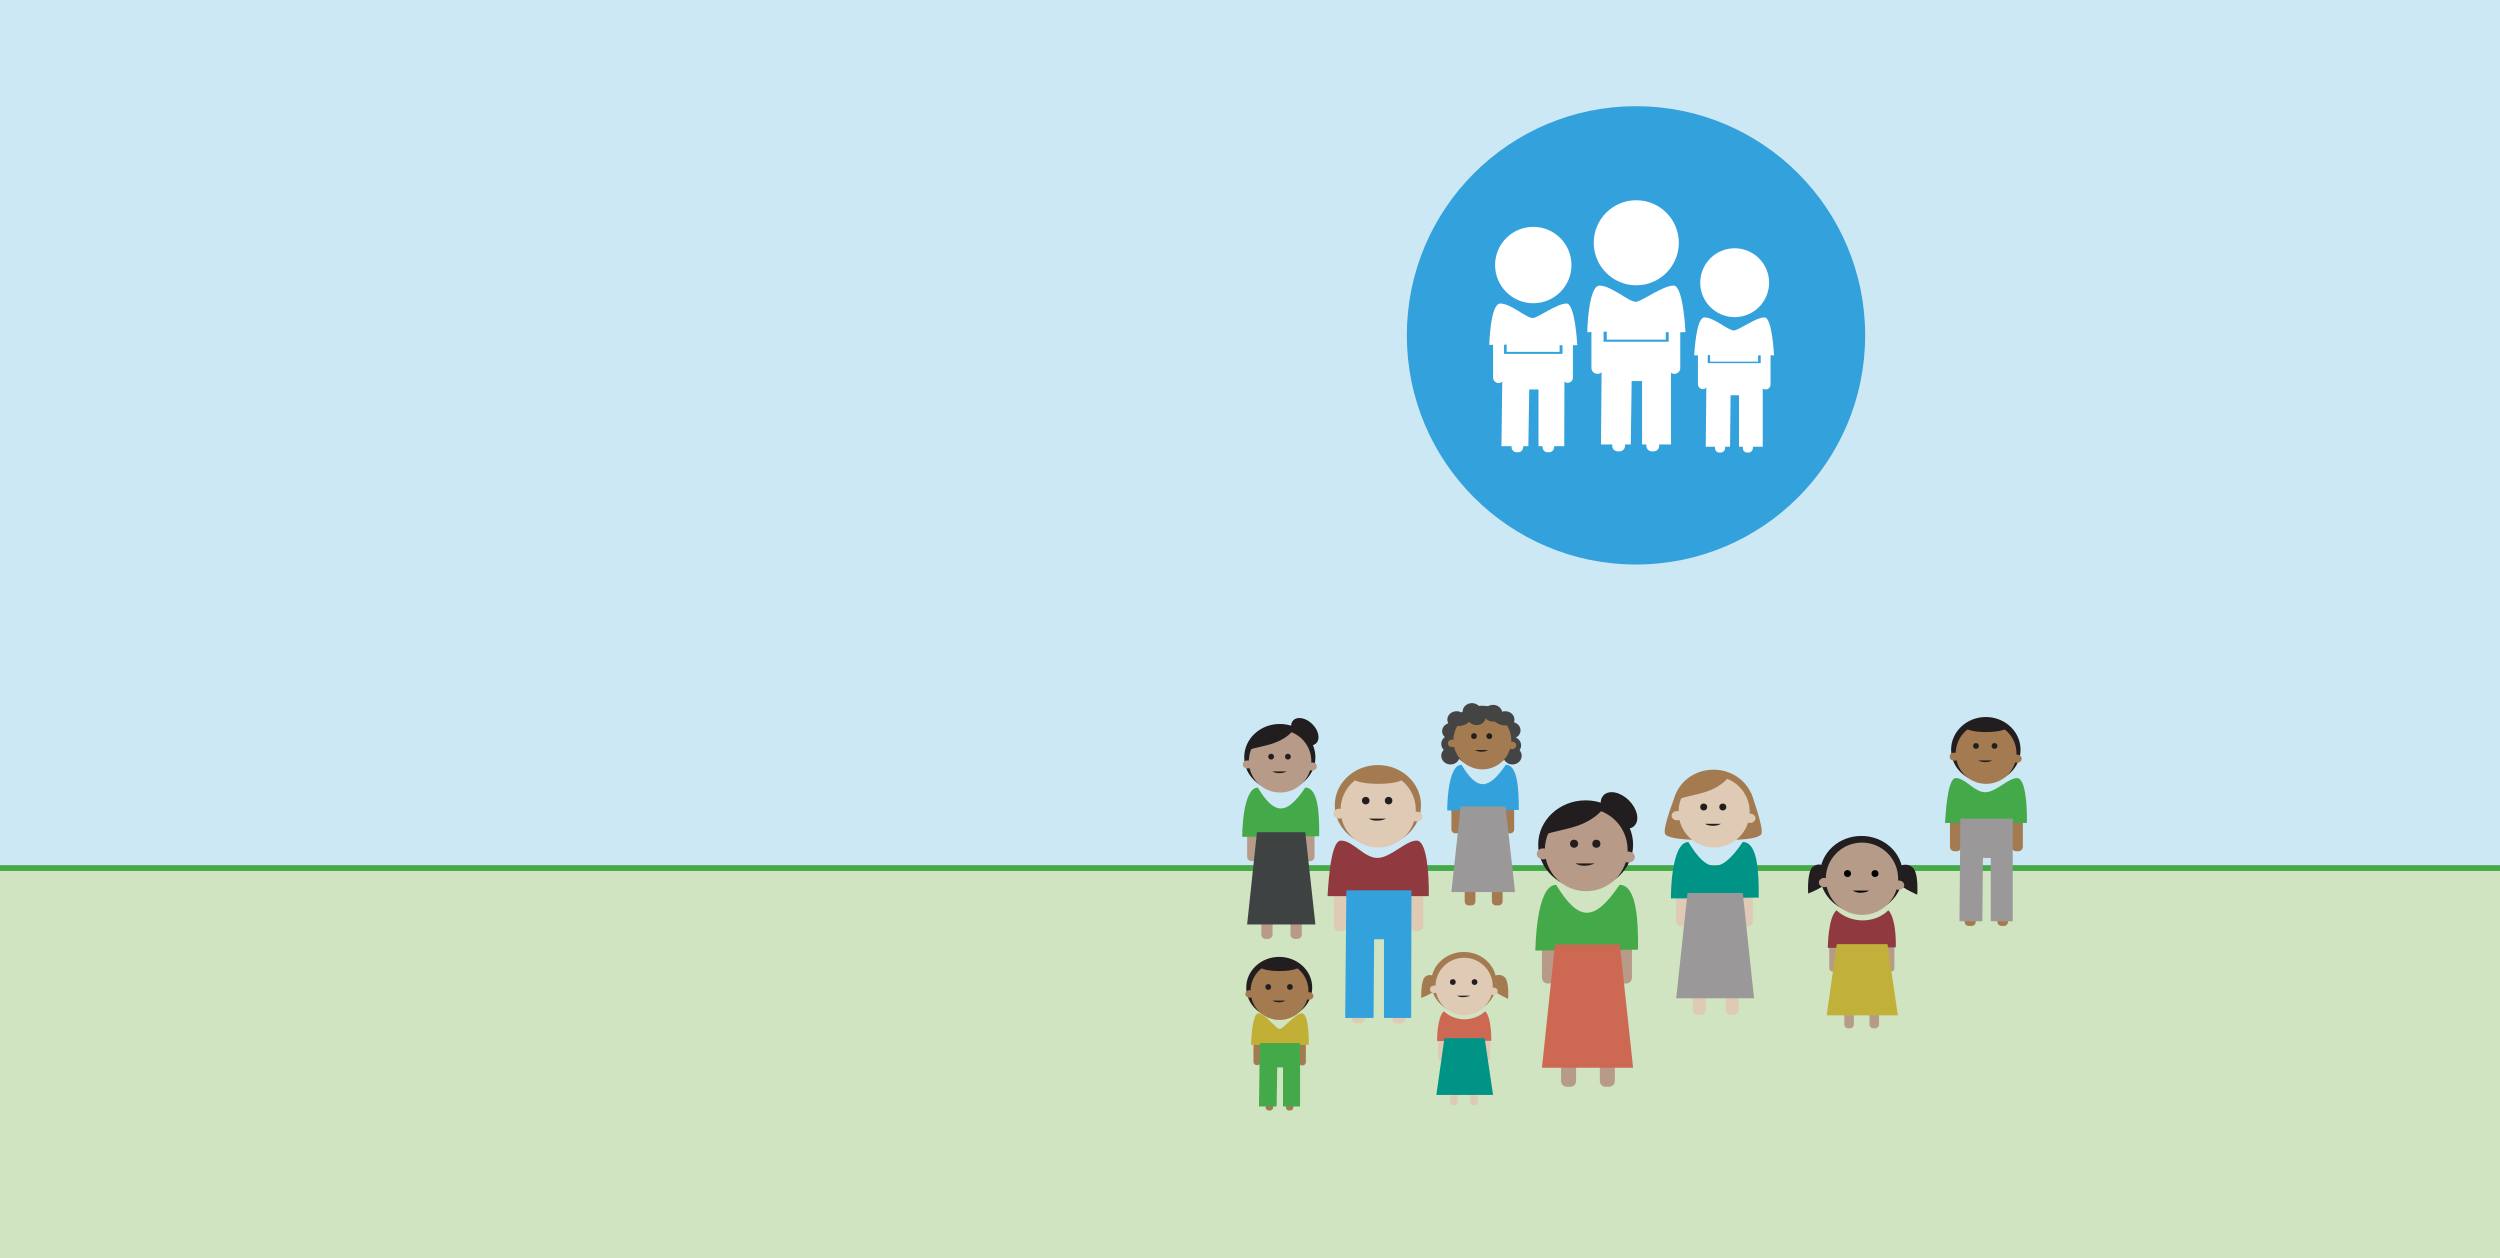 <?xml version="1.0" encoding="utf-8"?>
<!-- Generator: Adobe Illustrator 22.1.0, SVG Export Plug-In . SVG Version: 6.00 Build 0)  -->
<svg version="1.1" id="Layer_1" xmlns="http://www.w3.org/2000/svg" xmlns:xlink="http://www.w3.org/1999/xlink" x="0px" y="0px"
	 viewBox="0 0 864 434.9" style="enable-background:new 0 0 864 434.9;" xml:space="preserve">
<style type="text/css">
	.st0{fill:#CCE8F4;}
	.st1{fill:#D0E4C1;}
	.st2{fill:none;stroke:#44A948;stroke-width:2;stroke-miterlimit:10;}
	.st3{fill:#A47B50;}
	.st4{fill:#221E1F;}
	.st5{fill:#44A948;}
	.st6{fill:#9A9898;}
	.st7{fill:#B69C88;}
	.st8{fill:#903A3F;}
	.st9{fill:#C1B13A;}
	.st10{fill:#B79B88;}
	.st11{fill:#CD6953;}
	.st12{fill:#DFCAB5;}
	.st13{fill:#009486;}
	.st14{fill:#33A1DB;}
	.st15{fill:#3E4242;}
	.st16{fill:#434443;}
	.st17{fill:#C1AF36;}
	.st18{fill:#FFFFFF;}
</style>
<title>Artboard 2</title>
<g id="Layer_1_1_">
	<rect x="-75.9" y="-0.1" class="st0" width="1224" height="435"/>
	<rect x="-75.9" y="300" class="st1" width="1224" height="135"/>
</g>
<g id="people">
	<line class="st2" x1="-16.8" y1="300" x2="1207.2" y2="300"/>
	<g id="Arms_Legs">
		<path class="st3" d="M675.5,282.6h0.7c0.9,0,1.6,0.7,1.6,1.6v8.4c0,0.9-0.7,1.6-1.6,1.6h-0.7c-0.9,0-1.6-0.7-1.6-1.6v-8.4
			C674,283.3,674.7,282.6,675.5,282.6z"/>
		<path class="st3" d="M696.8,282.6h0.7c0.9,0,1.6,0.7,1.6,1.6v8.4c0,0.9-0.7,1.6-1.6,1.6h-0.7c-0.9,0-1.6-0.7-1.6-1.6v-8.4
			C695.2,283.3,695.9,282.6,696.8,282.6z"/>
		<path class="st3" d="M680.4,311.7h1c0.8,0,1.4,0.6,1.4,1.4v5.5c0,0.8-0.6,1.4-1.4,1.4h-1c-0.8,0-1.4-0.6-1.4-1.4V313
			C679,312.3,679.6,311.7,680.4,311.7z"/>
		<path class="st3" d="M691.7,311.7h0.9c0.7,0,1.4,0.6,1.4,1.4v5.5c0,0.7-0.6,1.4-1.4,1.4h-0.9c-0.7,0-1.4-0.6-1.4-1.4V313
			C690.3,312.3,690.9,311.7,691.7,311.7z"/>
	</g>
	<g id="Head">
		<ellipse class="st4" cx="686.3" cy="259.1" rx="12" ry="11.3"/>
		<circle class="st3" cx="686.4" cy="260.4" r="10.5"/>
		<ellipse class="st3" cx="697.1" cy="262.2" rx="1.6" ry="1.4"/>
		<ellipse class="st3" cx="675.4" cy="261.5" rx="1.6" ry="1.4"/>
		<ellipse class="st4" cx="686.4" cy="251.3" rx="7.2" ry="1.7"/>
	</g>
	<g id="Face">
		<circle class="st4" cx="682.9" cy="257.8" r="1"/>
		<circle class="st4" cx="689.3" cy="257.8" r="1"/>
		<path class="st4" d="M683.7,262.8c0.7,0.4,1.6,0.6,2.4,0.6c0.8,0,1.7-0.2,2.4-0.6"/>
	</g>
	<path class="st5" d="M675.9,268.9c3.4,0,6.4,4.9,10.2,4.9c3.7,0,7.9-4.9,11-4.9c2.8,0,3.5,8.8,3.4,15.5c-1.8,0-18.9,0-28.3,0
		C672.3,284.4,672.7,268.9,675.9,268.9z"/>
	<polygon class="st6" points="677.5,282.9 677.2,318.4 685.1,318.4 685.3,296.5 688,296.5 688,318.4 695.6,318.4 695.6,282.9 	"/>
	<g id="Arms_Legs-2">
		<path class="st7" d="M633.4,326L633.4,326c0.7,0,1.2,0.5,1.2,1.2v7.4c0,0.7-0.5,1.2-1.2,1.2l0,0c-0.7,0-1.2-0.5-1.2-1.2v-7.4
			C632.2,326.5,632.7,326,633.4,326z"/>
		<path class="st7" d="M638.8,345.6h0.5c0.8,0,1.4,0.6,1.4,1.4v7c0,0.8-0.6,1.4-1.4,1.4h-0.5c-0.8,0-1.4-0.6-1.4-1.4v-7
			C637.4,346.3,638.1,345.6,638.8,345.6z"/>
		<path class="st7" d="M647.5,345.6h0.5c0.8,0,1.4,0.6,1.4,1.4v7c0,0.8-0.6,1.4-1.4,1.4h-0.5c-0.8,0-1.4-0.6-1.4-1.4v-7
			C646.1,346.3,646.7,345.6,647.5,345.6z"/>
		<path class="st7" d="M653.5,326L653.5,326c0.7,0,1.2,0.5,1.2,1.2v7.4c0,0.7-0.5,1.2-1.2,1.2l0,0c-0.7,0-1.2-0.5-1.2-1.2v-7.4
			C652.3,326.5,652.8,326,653.5,326z"/>
	</g>
	<g id="Hair">
		<path class="st4" d="M633.4,301.8c-0.2-0.4-3.7-4.7-6.8-2.3c-2.2,1.6-1.7,9.3-1.7,9.3s4.5-1.7,6.1-3.4
			C631.9,304.4,633.5,302.3,633.4,301.8z"/>
		<path class="st4" d="M653.6,301.6c0.2-0.4,4-4.5,7.3-1.9c2.3,1.8,1.7,9.5,1.7,9.5s-4.7-2-6.4-3.8
			C655.1,304.3,653.4,301.9,653.6,301.6z"/>
		<ellipse class="st4" cx="643.3" cy="302.2" rx="14.3" ry="13.3"/>
	</g>
	<g id="Face-2">
		<circle class="st7" cx="643.5" cy="303.7" r="12.5"/>
		<ellipse class="st7" cx="656.2" cy="305.9" rx="1.9" ry="1.6"/>
		<ellipse class="st7" cx="630.5" cy="305" rx="1.9" ry="1.6"/>
	</g>
	<g id="Face-3">
		<circle cx="638.5" cy="301.9" r="1.2"/>
		<circle cx="648" cy="301.9" r="1.2"/>
		<path d="M640.3,307.8c0.9,0.5,1.9,0.8,2.8,0.7c1,0,2-0.2,2.9-0.7"/>
	</g>
	<path class="st8" d="M634.7,314.6c5,4.7,13.3,4.6,17.9,0c1.8,1.7,2.7,6.8,2.6,12.8c-1.6,0-15.3,0.2-23.5,0.2
		C631.7,327.6,631.7,317.1,634.7,314.6z"/>
	<polygon class="st9" points="634.8,326.3 631.3,350.9 655.9,350.9 652.3,326.3 	"/>
	<g id="Arms_Legs-3">
		<path class="st10" d="M554.9,363h1.2c1.1,0,2,0.9,2,2v8.6c0,1.1-0.9,2-2,2h-1.2c-1.1,0-2-0.9-2-2V365
			C552.9,363.9,553.8,363,554.9,363z"/>
		<path class="st10" d="M541.5,363h1.2c1.1,0,2,0.9,2,2v8.6c0,1.1-0.9,2-2,2h-1.2c-1.1,0-2-0.9-2-2V365
			C539.5,363.9,540.4,363,541.5,363z"/>
		<path class="st10" d="M561.6,325h0.4c1.1,0,2,0.9,2,2v10.9c0,1.1-0.9,2-2,2h-0.4c-1.1,0-2-0.9-2-2V327
			C559.6,325.9,560.5,325,561.6,325z"/>
		<path class="st10" d="M534.9,325h0.4c1.1,0,2,0.9,2,2v10.9c0,1.1-0.9,2-2,2h-0.4c-1.1,0-2-0.9-2-2V327
			C532.9,325.9,533.8,325,534.9,325z"/>
	</g>
	<g id="Hair-2">
		<ellipse class="st4" cx="548" cy="291.9" rx="16.4" ry="15.3"/>
		
			<ellipse transform="matrix(0.707 -0.707 0.707 0.707 -34.144 477.713)" class="st4" cx="559.6" cy="280.1" rx="4.9" ry="7.5"/>
	</g>
	<g id="Face-4">
		<circle class="st10" cx="548.2" cy="293.7" r="14.3"/>
		<ellipse class="st10" cx="562.8" cy="296.2" rx="2.2" ry="1.9"/>
		<ellipse class="st10" cx="533.3" cy="295.1" rx="2.2" ry="1.9"/>
	</g>
	<path class="st4" d="M554.4,279c0,0-2.3,3.9-9,6.3c-3.7,1.3-9.3,2.3-10.4,2.8c-1.7,0.7,1.5-6.3,2.4-7.2
		C542.5,277.2,554.4,279,554.4,279z"/>
	<g id="Face-5">
		<circle class="st4" cx="544" cy="291.6" r="1.4"/>
		<circle class="st4" cx="551.7" cy="291.6" r="1.4"/>
		<path class="st4" d="M544.5,298.4c1,0.6,2.1,0.9,3.3,0.8c1.1,0,2.3-0.3,3.3-0.8"/>
	</g>
	<path class="st5" d="M537.8,305.8c7.7,12.6,13.1,13.1,21.9,0c5.9,0,6.5,12,6.4,22.4c-2.4,0-23,0.3-35.5,0.3
		C530.7,328.5,530.7,305.8,537.8,305.8z"/>
	<polygon class="st11" points="537.4,326.4 532.9,369 564.4,369 559.8,326.4 	"/>
	<g id="Arms_Legs-4">
		<path class="st12" d="M598.1,339.9h1.1c1,0,1.7,0.8,1.7,1.7v7.4c0,1-0.8,1.7-1.7,1.7h-1.1c-1,0-1.7-0.8-1.7-1.7v-7.4
			C596.4,340.7,597.2,339.9,598.1,339.9z"/>
		<path class="st12" d="M586.7,339.9h1.1c1,0,1.7,0.8,1.7,1.7v7.4c0,1-0.8,1.7-1.7,1.7h-1.1c-1,0-1.7-0.8-1.7-1.7v-7.4
			C584.9,340.7,585.7,339.9,586.7,339.9z"/>
		<path class="st12" d="M603.8,307.4h0.3c0.9,0,1.7,0.8,1.7,1.7v9.3c0,0.9-0.8,1.7-1.7,1.7h-0.3c-0.9,0-1.7-0.8-1.7-1.7v-9.3
			C602.1,308.2,602.9,307.4,603.8,307.4z"/>
		<path class="st12" d="M581,307.4h0.3c0.9,0,1.7,0.8,1.7,1.7v9.3c0,0.9-0.8,1.7-1.7,1.7H581c-0.9,0-1.7-0.8-1.7-1.7v-9.3
			C579.3,308.2,580.1,307.4,581,307.4z"/>
	</g>
	<g id="Hair-3">
		<ellipse class="st3" cx="592.2" cy="279.1" rx="14" ry="13.1"/>
		<path class="st3" d="M579.3,274.1c0,0-5,12.4-3.8,14.2s9.4,1.9,9.4,1.9L579.3,274.1z"/>
		<path class="st3" d="M605.2,274.1c0,0,4.6,12.4,3.5,14.2s-8.7,1.9-8.7,1.9L605.2,274.1z"/>
	</g>
	<g id="Face-6">
		<circle class="st12" cx="592.4" cy="280.6" r="12.3"/>
		<ellipse class="st12" cx="604.8" cy="282.8" rx="1.9" ry="1.6"/>
		<ellipse class="st12" cx="579.6" cy="281.9" rx="1.9" ry="1.6"/>
	</g>
	<path class="st3" d="M597.7,268.1c0,0-1.9,3.4-7.7,5.4c-3.1,1.1-7.9,1.9-8.9,2.4c-1.5,0.6,1.3-5.4,2.1-6.1
		C587.5,266.5,597.7,268.1,597.7,268.1z"/>
	<g id="Face-7">
		<circle class="st4" cx="588.8" cy="278.9" r="1.2"/>
		<circle class="st4" cx="595.4" cy="278.9" r="1.2"/>
		<path class="st4" d="M589.2,284.7c0.8,0.5,1.8,0.7,2.8,0.7c1,0,1.9-0.2,2.8-0.7"/>
	</g>
	<path class="st13" d="M583.5,291c6.5,10.8,11.2,11.2,18.8,0c5.1,0,5.6,10.2,5.5,19.2c-2,0-19.7,0.3-30.3,0.3
		C577.4,310.4,577.4,291,583.5,291z"/>
	<polygon class="st6" points="583.2,308.6 579.3,345 606.2,345 602.3,308.6 	"/>
	<g id="Arms_Legs-5">
		<path class="st12" d="M462.9,307.5h0.8c1.1,0,1.9,0.9,1.9,1.9v10.5c0,1.1-0.9,1.9-1.9,1.9h-0.8c-1.1,0-1.9-0.9-1.9-1.9v-10.5
			C461,308.3,461.8,307.5,462.9,307.5z"/>
		<path class="st12" d="M489.2,307.5h0.8c1.1,0,1.9,0.9,1.9,1.9v10.5c0,1.1-0.9,1.9-1.9,1.9h-0.8c-1.1,0-1.9-0.9-1.9-1.9v-10.5
			C487.3,308.3,488.1,307.5,489.2,307.5z"/>
		<path class="st12" d="M468.9,343.4h1.2c0.9,0,1.7,0.8,1.7,1.7v6.8c0,0.9-0.8,1.7-1.7,1.7h-1.2c-0.9,0-1.7-0.8-1.7-1.7v-6.8
			C467.2,344.1,468,343.4,468.9,343.4z"/>
		<path class="st12" d="M482.9,343.4h1.1c0.9,0,1.7,0.7,1.7,1.7v6.9c0,0.9-0.7,1.7-1.7,1.7h-1.1c-0.9,0-1.7-0.7-1.7-1.7V345
			C481.2,344.1,481.9,343.4,482.9,343.4z"/>
	</g>
	<g id="Head-2">
		<ellipse class="st3" cx="476.2" cy="278.3" rx="14.9" ry="13.9"/>
		<circle class="st12" cx="476.3" cy="279.9" r="13"/>
		<ellipse class="st12" cx="489.6" cy="282.2" rx="2" ry="1.7"/>
		<ellipse class="st12" cx="462.8" cy="281.2" rx="2" ry="1.7"/>
		<ellipse class="st3" cx="476.3" cy="268.8" rx="8.9" ry="2.1"/>
	</g>
	<g id="Face-8">
		<circle class="st4" cx="472" cy="276.7" r="1.3"/>
		<circle class="st4" cx="479.9" cy="276.7" r="1.3"/>
		<path class="st4" d="M473,282.9c0.9,0.5,1.9,0.8,3,0.7c1,0,2.1-0.2,3-0.7"/>
	</g>
	<path class="st8" d="M463.4,290.5c4.2,0,8,6,12.6,6c4.6,0,9.8-6,13.6-6c3.4,0,4.3,10.8,4.2,19.2c-2.2,0-23.4,0-35,0
		C458.9,309.7,459.4,290.5,463.4,290.5z"/>
	<polygon class="st14" points="465.3,307.7 464.9,351.8 474.7,351.8 474.9,324.6 478.3,324.6 478.3,351.8 487.7,351.8 487.8,307.7 	
		"/>
	<g id="Arms_Legs-6">
		<path class="st10" d="M447.5,315h0.9c0.8,0,1.5,0.7,1.5,1.5v6.5c0,0.8-0.7,1.5-1.5,1.5h-0.9c-0.8,0-1.5-0.7-1.5-1.5v-6.5
			C446,315.7,446.6,315,447.5,315z"/>
		<path class="st10" d="M437.4,315h0.9c0.8,0,1.5,0.7,1.5,1.5v6.5c0,0.8-0.7,1.5-1.5,1.5h-0.9c-0.8,0-1.5-0.7-1.5-1.5v-6.5
			C435.9,315.7,436.6,315,437.4,315z"/>
		<path class="st10" d="M452.5,286.5h0.3c0.8,0,1.5,0.7,1.5,1.5v8.1c0,0.8-0.7,1.5-1.5,1.5h-0.3c-0.8,0-1.5-0.7-1.5-1.5V288
			C451,287.2,451.6,286.5,452.5,286.5z"/>
		<path class="st10" d="M432.5,286.5h0.3c0.8,0,1.5,0.7,1.5,1.5v8.1c0,0.8-0.7,1.5-1.5,1.5h-0.3c-0.8,0-1.5-0.7-1.5-1.5V288
			C431,287.2,431.6,286.5,432.5,286.5z"/>
	</g>
	<g id="Hair-4">
		<ellipse class="st4" cx="442.3" cy="261.7" rx="12.3" ry="11.5"/>
		<ellipse transform="matrix(0.707 -0.707 0.707 0.707 -46.716 392.943)" class="st4" cx="451" cy="252.9" rx="3.7" ry="5.6"/>
	</g>
	<g id="Face-9">
		<circle class="st10" cx="442.4" cy="263.1" r="10.8"/>
		<ellipse class="st10" cx="453.4" cy="264.9" rx="1.7" ry="1.4"/>
		<ellipse class="st10" cx="431.2" cy="264.2" rx="1.7" ry="1.4"/>
	</g>
	<path class="st4" d="M447.1,252.1c0,0-1.7,2.9-6.8,4.7c-2.7,1-7,1.7-7.8,2.1c-1.3,0.5,1.1-4.7,1.8-5.4
		C438.2,250.7,447.1,252.1,447.1,252.1z"/>
	<g id="Face-10">
		<circle class="st4" cx="439.3" cy="261.5" r="1"/>
		<circle class="st4" cx="445.1" cy="261.5" r="1"/>
		<path class="st4" d="M439.7,266.6c0.7,0.4,1.6,0.7,2.5,0.6c0.9,0,1.7-0.2,2.5-0.6"/>
	</g>
	<path class="st5" d="M434.7,272.2c5.7,9.4,9.8,9.8,16.4,0c4.5,0,4.9,9,4.8,16.8c-1.8,0-17.3,0.2-26.6,0.2
		C429.3,289.2,429.3,272.2,434.7,272.2z"/>
	<polygon class="st15" points="434.4,287.6 431,319.5 454.6,319.5 451.1,287.6 	"/>
	<g id="AC_MA">
		<g id="Arms_Legs-7">
			<path class="st3" d="M517,304.1h0.9c0.8,0,1.4,0.6,1.4,1.4v6c0,0.8-0.6,1.4-1.4,1.4H517c-0.8,0-1.4-0.6-1.4-1.4v-6
				C515.6,304.7,516.2,304.1,517,304.1z"/>
			<path class="st3" d="M507.6,304.1h0.9c0.8,0,1.4,0.6,1.4,1.4v6c0,0.8-0.6,1.4-1.4,1.4h-0.9c-0.8,0-1.4-0.6-1.4-1.4v-6
				C506.2,304.7,506.9,304.1,507.6,304.1z"/>
			<path class="st3" d="M521.6,277.6h0.3c0.8,0,1.4,0.6,1.4,1.4v7.6c0,0.8-0.6,1.4-1.4,1.4h-0.3c-0.8,0-1.4-0.6-1.4-1.4V279
				C520.2,278.3,520.8,277.6,521.6,277.6z"/>
			<path class="st3" d="M503,277.6h0.3c0.8,0,1.4,0.6,1.4,1.4v7.6c0,0.8-0.6,1.4-1.4,1.4H503c-0.8,0-1.4-0.6-1.4-1.4V279
				C501.6,278.3,502.3,277.6,503,277.6z"/>
		</g>
		<g id="Hair-5">
			<ellipse class="st16" cx="512.2" cy="254.6" rx="11.4" ry="10.7"/>
			<ellipse class="st16" cx="520.2" cy="248.7" rx="3.2" ry="2.9"/>
			<ellipse class="st16" cx="522.3" cy="252.4" rx="3.2" ry="2.9"/>
			<ellipse class="st16" cx="522.5" cy="257.6" rx="3.2" ry="3"/>
			<ellipse class="st16" cx="522.7" cy="261.2" rx="3.2" ry="3"/>
			<ellipse class="st16" cx="501.3" cy="261.2" rx="3.2" ry="3"/>
			<ellipse class="st16" cx="501.3" cy="257.1" rx="3.2" ry="3"/>
			<ellipse class="st16" cx="501.6" cy="252.7" rx="3.2" ry="2.9"/>
			<ellipse class="st16" cx="503.4" cy="248.7" rx="3.2" ry="2.9"/>
			<ellipse class="st16" cx="508.7" cy="245.9" rx="3.2" ry="2.9"/>
		</g>
		<g id="Face-11">
			<circle class="st3" cx="512.3" cy="255.9" r="10"/>
			<ellipse class="st3" cx="522.5" cy="257.6" rx="1.5" ry="1.3"/>
			<ellipse class="st3" cx="501.9" cy="256.9" rx="1.5" ry="1.3"/>
		</g>
		<g id="Face-12">
			<circle class="st4" cx="509.4" cy="254.4" r="1"/>
			<circle class="st4" cx="514.7" cy="254.4" r="1"/>
			<path class="st4" d="M509.7,259.2c0.7,0.4,1.5,0.6,2.3,0.6c0.8,0,1.6-0.2,2.3-0.6"/>
		</g>
		<path class="st14" d="M505.1,264.3c5.3,8.8,9.1,9.1,15.3,0c4.1,0,4.5,8.3,4.5,15.6c-1.7,0-16,0.2-24.7,0.2
			C500.1,280.1,500.1,264.3,505.1,264.3z"/>
		<polygon class="st6" points="504.8,278.7 501.6,308.3 523.6,308.3 520.3,278.7 		"/>
		
			<ellipse transform="matrix(0.927 -0.374 0.374 0.927 -56.414 207.119)" class="st16" cx="505.6" cy="248.9" rx="3.4" ry="1.9"/>
		
			<ellipse transform="matrix(0.392 -0.92 0.92 0.392 86.57 628.496)" class="st16" cx="519" cy="248.7" rx="1.9" ry="3.4"/>
		<ellipse class="st16" cx="510.3" cy="247.7" rx="3.2" ry="2.9"/>
		<ellipse class="st16" cx="516" cy="246.5" rx="3.2" ry="2.9"/>
	</g>
	<g id="AC_BOY">
		<g id="Arms_Legs-8">
			<path class="st3" d="M434.3,360.3h0.3c0.6,0,1.1,0.5,1.1,1.1v5.6c0,0.6-0.5,1.1-1.1,1.1h-0.3c-0.6,0-1.1-0.5-1.1-1.1v-5.6
				C433.2,360.8,433.7,360.3,434.3,360.3z"/>
			<path class="st3" d="M438.5,376h0.4c0.6,0,1.1,0.5,1.1,1.1v5.6c0,0.6-0.5,1.1-1.1,1.1h-0.4c-0.6,0-1.1-0.5-1.1-1.1v-5.6
				C437.4,376.5,437.9,376,438.5,376z"/>
			<path class="st3" d="M445.5,376h0.4c0.6,0,1.1,0.5,1.1,1.1v5.6c0,0.6-0.5,1.1-1.1,1.1h-0.4c-0.6,0-1.1-0.5-1.1-1.1v-5.6
				C444.3,376.5,444.8,376,445.5,376z"/>
			<path class="st3" d="M449.9,360.3h0.3c0.6,0,1.1,0.5,1.1,1.1v5.7c0,0.6-0.5,1.1-1.1,1.1h-0.3c-0.6,0-1.1-0.5-1.1-1.1v-5.7
				C448.8,360.8,449.3,360.3,449.9,360.3z"/>
		</g>
		<g id="Head-3">
			<ellipse class="st4" cx="442.1" cy="341.3" rx="11.4" ry="10.6"/>
			<circle class="st3" cx="442.2" cy="342.5" r="10"/>
			<ellipse class="st3" cx="452.4" cy="344.2" rx="1.5" ry="1.3"/>
			<ellipse class="st3" cx="431.9" cy="343.5" rx="1.5" ry="1.3"/>
			<ellipse class="st4" cx="442.2" cy="334" rx="6.8" ry="1.6"/>
		</g>
		<g id="Face-13">
			<circle class="st4" cx="438.3" cy="341.1" r="1"/>
			<circle class="st4" cx="445.8" cy="341.1" r="1"/>
			<path class="st4" d="M439.7,345.8c0.7,0.4,1.5,0.6,2.3,0.6c0.8,0,1.6-0.2,2.3-0.6"/>
		</g>
		<path class="st17" d="M434.9,350.2c2.4,0,5.9,5.4,7.4,5.4c1.2,0,5.4-5.4,7.6-5.4c2,0,2.5,6.2,2.4,10.9c-1.3,0-13.3,0-19.9,0
			C432.3,361.2,432.6,350.2,434.9,350.2z"/>
		<polygon class="st5" points="435.4,360.5 435.1,382.4 441.2,382.4 441.4,368.9 443.4,368.9 443.4,382.4 449.3,382.4 449.3,360.5 
					"/>
	</g>
	<g id="Arms_Legs-9">
		<path class="st12" d="M498,358.6L498,358.6c0.5,0,1,0.4,1,1v5.9c0,0.5-0.4,1-1,1l0,0c-0.5,0-1-0.4-1-1v-5.9
			C497,359,497.5,358.6,498,358.6z"/>
		<path class="st12" d="M502.3,374.2h0.4c0.6,0,1.1,0.5,1.1,1.1v5.6c0,0.6-0.5,1.1-1.1,1.1h-0.4c-0.6,0-1.1-0.5-1.1-1.1v-5.6
			C501.2,374.7,501.7,374.2,502.3,374.2z"/>
		<path class="st12" d="M509.2,374.2h0.4c0.6,0,1.1,0.5,1.1,1.1v5.6c0,0.6-0.5,1.1-1.1,1.1h-0.4c-0.6,0-1.1-0.5-1.1-1.1v-5.6
			C508.1,374.7,508.6,374.2,509.2,374.2z"/>
		<path class="st12" d="M514,358.6L514,358.6c0.5,0,1,0.4,1,1v5.9c0,0.5-0.4,1-1,1l0,0c-0.5,0-1-0.4-1-1v-5.9
			C513.1,359,513.5,358.6,514,358.6z"/>
	</g>
	<g id="Hair-6">
		<path class="st3" d="M498,339.4c-0.1-0.3-3-3.7-5.4-1.9c-1.7,1.3-1.4,7.4-1.4,7.4s3.5-1.3,4.8-2.7
			C496.8,341.4,498.1,339.7,498,339.4z"/>
		<path class="st3" d="M514.1,339.1c0.1-0.3,3.2-3.5,5.8-1.5c1.8,1.4,1.3,7.6,1.3,7.6s-3.7-1.6-5.1-3
			C515.3,341.3,513.9,339.5,514.1,339.1z"/>
		<ellipse class="st3" cx="505.9" cy="339.6" rx="11.3" ry="10.6"/>
	</g>
	<g id="Face-14">
		<circle class="st12" cx="506" cy="340.9" r="9.9"/>
		<ellipse class="st12" cx="516.1" cy="342.6" rx="1.5" ry="1.3"/>
		<ellipse class="st12" cx="495.7" cy="341.9" rx="1.5" ry="1.3"/>
	</g>
	<g id="Face-15">
		<circle class="st4" cx="502.1" cy="339.4" r="1"/>
		<circle class="st4" cx="509.6" cy="339.4" r="1"/>
		<path class="st4" d="M503.5,344.1c0.7,0.4,1.5,0.6,2.3,0.5c0.8,0,1.6-0.2,2.3-0.5"/>
	</g>
	<path class="st11" d="M499,349.5c4,3.7,10.2,3.7,14.3,0c1.4,1.3,2.1,5.4,2.1,10.2c-1.3,0-12.2,0.1-18.7,0.1
		C496.6,359.8,496.6,351.5,499,349.5z"/>
	<polygon class="st13" points="499.2,358.8 496.4,378.4 516,378.4 513.1,358.8 	"/>
</g>
<g id="Layer_5">
	<circle class="st14" cx="565.4" cy="115.9" r="79.2"/>
	<g id="Arms_Legs-10">
		<path class="st18" d="M517.9,116.6L517.9,116.6c1,0,1.9,0.8,1.9,1.9v12c0,1-0.8,1.9-1.9,1.9l0,0c-1,0-1.9-0.9-1.9-1.9v-12
			C516,117.4,516.8,116.6,517.9,116.6z"/>
		<path class="st18" d="M524.1,144.4h0.6c0.9,0,1.7,0.8,1.7,1.7v8.5c0,0.9-0.8,1.7-1.7,1.7h-0.6c-0.9,0-1.7-0.8-1.7-1.7v-8.5
			C522.4,145.1,523.2,144.4,524.1,144.4z"/>
		<path class="st18" d="M534.8,144.4h0.6c0.9,0,1.7,0.8,1.7,1.7v8.5c0,0.9-0.8,1.7-1.7,1.7h-0.6c-0.9,0-1.7-0.8-1.7-1.7v-8.5
			C533,145.1,533.8,144.4,534.8,144.4z"/>
		<path class="st18" d="M541.8,116.6L541.8,116.6c1,0,1.8,0.8,1.8,1.8v12.1c0,1-0.8,1.8-1.8,1.8l0,0c-1,0-1.8-0.8-1.8-1.8v-12.1
			C539.9,117.4,540.7,116.6,541.8,116.6C541.7,116.6,541.7,116.6,541.8,116.6z"/>
	</g>
	<g id="Head-4">
		<circle class="st18" cx="529.9" cy="91.6" r="13.2"/>
	</g>
	<g id="Clothes">
		<path class="st18" d="M518.5,104.9c3.7,0,9,5.1,11.3,5c1.8-0.1,8.2-5,11.6-5c3,0,3.7,14.4,3.7,14.4H539v2.3h-18.3v-2.5
			c0,0-4.6,0.1-6,0.1C514.7,119.3,515,104.9,518.5,104.9z"/>
		<polygon class="st18" points="519.3,122.3 518.9,154.2 528.2,154.2 528.5,134.6 531.7,134.6 531.7,154.2 540.6,154.2 540.7,122.3 
					"/>
	</g>
	<g id="Arms_Legs-2-2">
		<path class="st18" d="M552.1,111.7L552.1,111.7c1.2,0,2.1,0.9,2.1,2.1c0,0,0,0,0,0v13.3c0,1.2-0.9,2.1-2.1,2.1c0,0,0,0,0,0l0,0
			c-1.2,0-2.1-0.9-2.1-2.1c0,0,0,0,0,0v-13.3C550,112.6,550.9,111.7,552.1,111.7L552.1,111.7z"/>
		<path class="st18" d="M559.1,142.7h0.6c1.1,0,1.9,0.9,1.9,1.9v9.5c0,1.1-0.9,1.9-1.9,1.9h-0.6c-1.1,0-1.9-0.9-1.9-1.9v-9.5
			C557.2,143.5,558,142.7,559.1,142.7z"/>
		<path class="st18" d="M570.9,142.7h0.6c1.1,0,1.9,0.9,1.9,1.9v9.5c0,1.1-0.9,1.9-1.9,1.9h-0.6c-1.1,0-1.9-0.9-1.9-1.9v-9.5
			C569,143.5,569.8,142.7,570.9,142.7z"/>
		<path class="st18" d="M578.7,111.7L578.7,111.7c1.1,0,2,0.9,2,2v13.5c0,1.1-0.9,2-2,2l0,0c-1.1,0-2-0.9-2-2v-13.4
			C576.7,112.6,577.5,111.7,578.7,111.7C578.6,111.7,578.7,111.7,578.7,111.7z"/>
	</g>
	<g id="Head-2-2">
		<circle class="st18" cx="565.5" cy="83.9" r="14.7"/>
	</g>
	<g id="Clothes-2">
		<path class="st18" d="M552.8,98.7c4.1,0,10.1,5.7,12.6,5.6c2-0.1,9.2-5.6,13-5.6c3.4,0,4.1,16.1,4.1,16.1h-6.8v2.6h-20.4v-2.8
			c0,0-5.2,0.2-6.7,0.2C548.5,114.8,548.9,98.7,552.8,98.7z"/>
		<polygon class="st18" points="553.6,118.1 553.3,153.6 563.6,153.6 563.9,131.7 567.5,131.7 567.5,153.6 577.5,153.6 577.5,118.1 
					"/>
	</g>
	<g id="Arms_Legs-3-2">
		<path class="st18" d="M588.5,120.3L588.5,120.3c0.9,0,1.7,0.8,1.7,1.7c0,0,0,0,0,0v10.8c0,0.9-0.8,1.7-1.7,1.7l0,0
			c-0.9,0-1.7-0.8-1.7-1.7v-10.9C586.8,121,587.6,120.3,588.5,120.3z"/>
		<path class="st18" d="M594.2,145.5h0.5c0.9,0,1.5,0.7,1.5,1.6v7.7c0,0.9-0.7,1.6-1.5,1.6h-0.5c-0.9,0-1.5-0.7-1.5-1.6v-7.7
			C592.7,146.2,593.4,145.5,594.2,145.5z"/>
		<path class="st18" d="M603.8,145.5h0.5c0.9,0,1.5,0.7,1.5,1.6v7.7c0,0.9-0.7,1.6-1.5,1.6h-0.5c-0.9,0-1.5-0.7-1.5-1.6v-7.7
			C602.3,146.2,603,145.5,603.8,145.5z"/>
		<path class="st18" d="M610.2,120.3L610.2,120.3c0.9,0,1.7,0.7,1.7,1.7v10.9c0,0.9-0.7,1.7-1.7,1.7c0,0,0,0,0,0l0,0
			c-0.9,0-1.7-0.7-1.7-1.7l0,0v-10.9C608.5,121,609.3,120.3,610.2,120.3C610.2,120.3,610.2,120.3,610.2,120.3z"/>
	</g>
	<g id="Head-3-2">
		<circle class="st18" cx="599.5" cy="97.7" r="11.9"/>
	</g>
	<g id="Clothes-3">
		<path class="st18" d="M589.1,109.7c3.3,0,8.2,4.6,10.2,4.5c1.7-0.1,7.5-4.5,10.5-4.5c2.7,0,3.3,13.1,3.3,13.1h-5.5v2.2h-16.6v-2.3
			c0,0-4.2,0.1-5.5,0.1C585.6,122.8,586,109.7,589.1,109.7z"/>
		<polygon class="st18" points="589.8,125.5 589.5,154.4 597.9,154.4 598.1,136.6 601,136.6 601,154.4 609.2,154.4 609.2,125.5 		
			"/>
	</g>
</g>
</svg>

